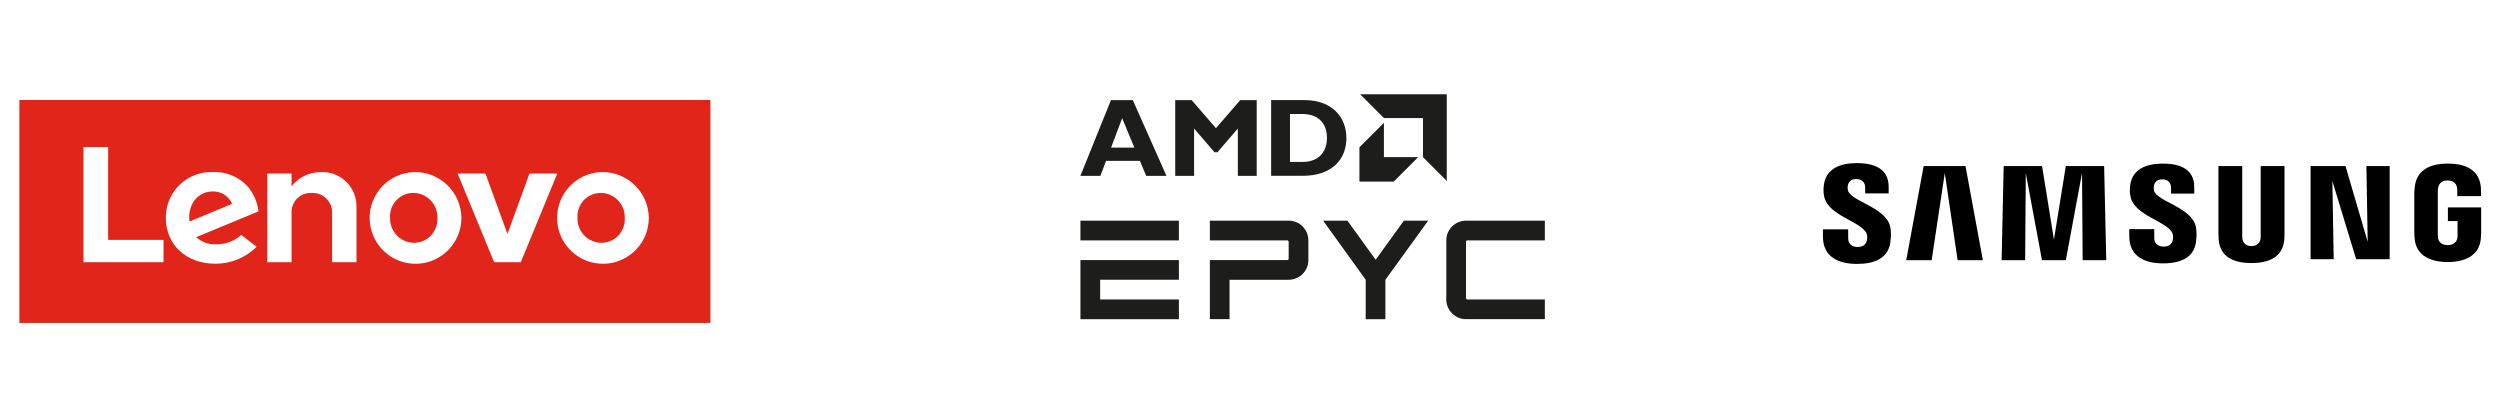 <?xml version="1.0" encoding="UTF-8"?>
<svg id="Ebene_1" data-name="Ebene 1" xmlns="http://www.w3.org/2000/svg" xmlns:xlink="http://www.w3.org/1999/xlink" viewBox="0 0 1200 200">
  <defs>
    <style>
      .cls-1 {
        fill: #000;
      }

      .cls-1, .cls-2, .cls-3, .cls-4 {
        stroke-width: 0px;
      }

      .cls-2 {
        fill: none;
      }

      .cls-3 {
        fill: #1d1d1b;
      }

      .cls-5 {
        clip-path: url(#clippath);
      }

      .cls-4 {
        fill: #e1251b;
      }
    </style>
    <clipPath id="clippath">
      <rect class="cls-2" x="9.3" y="48" width="331.7" height="107"/>
    </clipPath>
  </defs>
  <path class="cls-1" d="M887.01,91.35c-.22-.91-.17-1.87-.05-2.37.31-1.44,1.29-3.04,4.13-3.04,2.64,0,4.2,1.64,4.2,4.1v2.8h11.27v-3.17c0-9.83-8.86-11.39-15.25-11.39-8.02,0-14.58,2.66-15.78,10.04-.33,2.02-.38,3.81.09,6.09,1.96,9.24,18.01,11.91,20.35,17.75.44,1.09.31,2.48.09,3.34-.37,1.52-1.39,3.05-4.41,3.05-2.82,0-4.51-1.64-4.51-4.11l-.02-4.35h-12.12v3.45c0,10.1,7.93,13.14,16.42,13.14s14.86-2.78,15.96-10.34c.54-3.9.14-6.43-.05-7.39-1.91-9.48-19.04-12.29-20.32-17.58ZM1033.91,91.46c-.2-.89-.14-1.84-.04-2.34.32-1.45,1.29-3.02,4.09-3.02,2.61,0,4.14,1.63,4.14,4.07v2.76h11.14v-3.15c0-9.73-8.73-11.26-15.04-11.26-7.96,0-14.45,2.62-15.64,9.95-.31,1.99-.39,3.76.11,6.02,1.93,9.13,17.83,11.78,20.14,17.55.41,1.09.29,2.49.08,3.31-.35,1.5-1.36,3.01-4.35,3.01-2.81,0-4.5-1.62-4.5-4.05v-4.34h-11.99v3.45c0,9.98,7.82,13,16.24,13s14.73-2.76,15.8-10.23c.51-3.86.13-6.38-.08-7.32-1.87-9.37-18.81-12.18-20.09-17.41ZM1136.48,116.07l-10.64-36.37h-16.76v44.7h11.09l-.64-37.53,11.42,37.53h16.08v-44.7h-11.16l.62,36.37ZM923.36,79.71l-8.37,45.17h12.2l6.31-41.82,6.15,41.82h12.12l-8.33-45.17h-20.08ZM991.59,79.71l-5.7,35.31-5.7-35.31h-18.43l-.98,45.17h11.29l.31-41.82,7.77,41.82h11.45l7.77-41.82.31,41.82h11.32l-1.01-45.17h-18.41ZM1096.55,79.71h-11.42v33.42c.02.58,0,1.24-.1,1.72-.24,1.12-1.19,3.28-4.34,3.28s-4.09-2.16-4.31-3.28c-.11-.48-.13-1.13-.11-1.72v-33.42h-11.42v32.38c-.01.83.05,2.54.1,2.99.79,8.44,7.44,11.18,15.74,11.18s14.97-2.74,15.77-11.18c.06-.45.15-2.15.1-2.99v-32.38ZM1174.99,99.52v6.59h4.63v6.54c.01.58-.02,1.21-.12,1.72-.18,1.22-1.34,3.29-4.63,3.29s-4.4-2.08-4.6-3.29c-.08-.5-.12-1.13-.12-1.72v-20.64c0-.73.05-1.53.2-2.13.22-1.1,1.2-3.27,4.49-3.27,3.46,0,4.32,2.29,4.52,3.27.13.65.14,1.74.14,1.74v2.51h11.38v-1.48s.05-1.55-.09-2.99c-.86-8.47-7.84-11.15-15.84-11.15s-14.86,2.71-15.86,11.15c-.09.77-.23,2.16-.23,2.99v18.99c0,.83.03,1.47.18,2.98.74,8.24,7.88,11.16,15.87,11.16s15.13-2.92,15.88-11.16c.13-1.51.15-2.15.17-2.98v-12.1h-15.98Z"/>
  <path class="cls-3" d="M538.64,56.74l5.86,14.12h-11.19l5.33-14.12ZM533.26,48.05l-14.66,36.35h9.59l2.72-7.19h16.26l2.98,7.19h9.75l-16.15-36.35h-10.5ZM583.66,61.53l-11.67-13.48h-7.88v36.35h9.06v-22.7l9.8,11.4h1.39l9.8-11.4v22.7h9.06v-36.35h-7.89l-11.67,13.48ZM619.2,77.73h5.91c9.11,0,11.83-6.18,11.83-11.51,0-6.23-3.36-11.51-11.94-11.51h-5.81v23.02ZM626.18,48.05c13.27,0,20.09,8.26,20.09,18.22s-6.61,18.12-21.1,18.12h-15.03v-36.35h16.04ZM652.87,45.24l11.42,11.43h18.74v18.74l11.42,11.43v-41.59h-41.59ZM664.28,75.42v-16.46l-11.76,11.76v16.46h16.46l11.76-11.76h-16.46ZM518.61,115.38h47.26v-9.46h-47.26v9.46ZM518.61,124.83v28.37h47.26v-9.46h-37.8v-9.46h37.8v-9.46h-47.26ZM673.86,105.92l-13.54,18.75-13.54-18.75h-11.68l20.44,28.37v18.92h9.45v-18.92l20.54-28.37h-11.68ZM694.22,143.74c0,5.23,4.24,9.46,9.46,9.46h37.85v-9.46h-37.18c-.37,0-.67-.3-.67-.67v-27.02c0-.37.3-.67.67-.67h37.18v-9.46h-37.85c-5.22,0-9.46,4.24-9.46,9.46v28.36ZM618.56,105.92h-37.83v9.46h37.16c.37,0,.67.3.67.67v8.11c0,.37-.3.67-.67.67h-37.16v28.37h9.46v-18.91h28.37c5.22,0,9.46-4.23,9.46-9.46v-9.46c0-5.22-4.23-9.46-9.46-9.46"/>
  <g id="masthead-logo-lenovo-red">
    <g class="cls-5">
      <g id="Mask_Group_2" data-name="Mask Group 2">
        <g id="LenovoLogo-POS-1Color">
          <path id="logo-red-2" class="cls-4" d="M9.3,155V48h331.7v107H9.3ZM78.48,115.14h-26.57v-44.56h-11.85v55.28h38.42v-10.71ZM118.95,89.57c-4.28-4.72-10.45-7.28-16.82-6.98-12.03-.41-22.11,9.01-22.52,21.04-.01.32-.01.64-.01.96,0,12.84,9.71,22,23.83,22,7.41.01,14.52-2.91,19.78-8.13l-7.39-5.68c-3.35,2.99-7.71,4.6-12.2,4.5-3.48.16-6.88-1.08-9.43-3.44l29.89-12.39c-.53-4.36-2.3-8.48-5.1-11.87h-.01ZM171.1,99.5c.29-9.05-6.8-16.62-15.84-16.91-.48-.02-.96-.01-1.44.02-5.42.02-10.54,2.54-13.87,6.81v-6.13h-11.69v42.55h11.69v-24.22c.06-5.04,4.2-9.07,9.24-9.01.13,0,.26,0,.39.01,5.16-.27,9.57,3.71,9.83,8.87,0,.04,0,.08,0,.13v24.22h11.69v-26.35h0ZM198.67,82.6c-12.15.43-21.65,10.63-21.22,22.78s10.63,21.65,22.78,21.22c11.85-.42,21.24-10.15,21.24-22-.12-12.29-10.18-22.14-22.47-22.02-.11,0-.22,0-.32,0h0ZM254.14,83.31l-10.56,28.98-10.57-28.98h-13.34l17.51,42.53h12.8l17.51-42.53h-13.34ZM288.63,82.59c-12.15.43-21.65,10.63-21.22,22.78.43,12.15,10.63,21.65,22.78,21.22,11.85-.42,21.24-10.15,21.24-22-.13-12.29-10.2-22.14-22.48-22-.1,0-.21,0-.31,0ZM288.63,116.56c-6.4-.09-11.52-5.35-11.43-11.75,0-.08,0-.15,0-.23-.43-6.17,4.22-11.52,10.39-11.95.29-.02.58-.03.87-.03,6.4.09,11.52,5.35,11.43,11.75,0,.08,0,.15,0,.23.38,6.22-4.35,11.57-10.57,11.95-.23.01-.46.02-.69.02h0ZM198.67,116.56c-6.4-.09-11.52-5.35-11.43-11.75,0-.08,0-.15,0-.23-.43-6.17,4.22-11.52,10.39-11.95.29-.02.58-.03.88-.03,6.4.1,11.51,5.36,11.42,11.76,0,.07,0,.14,0,.21.39,6.22-4.34,11.57-10.56,11.96-.23.01-.47.02-.7.02h0ZM93.37,96.13c2.14-2.78,5.48-4.36,8.99-4.24,3.94-.02,7.51,2.32,9.06,5.95l-20.42,8.48c-.59-3.57.26-7.24,2.36-10.19h.01Z"/>
        </g>
      </g>
    </g>
  </g>
</svg>